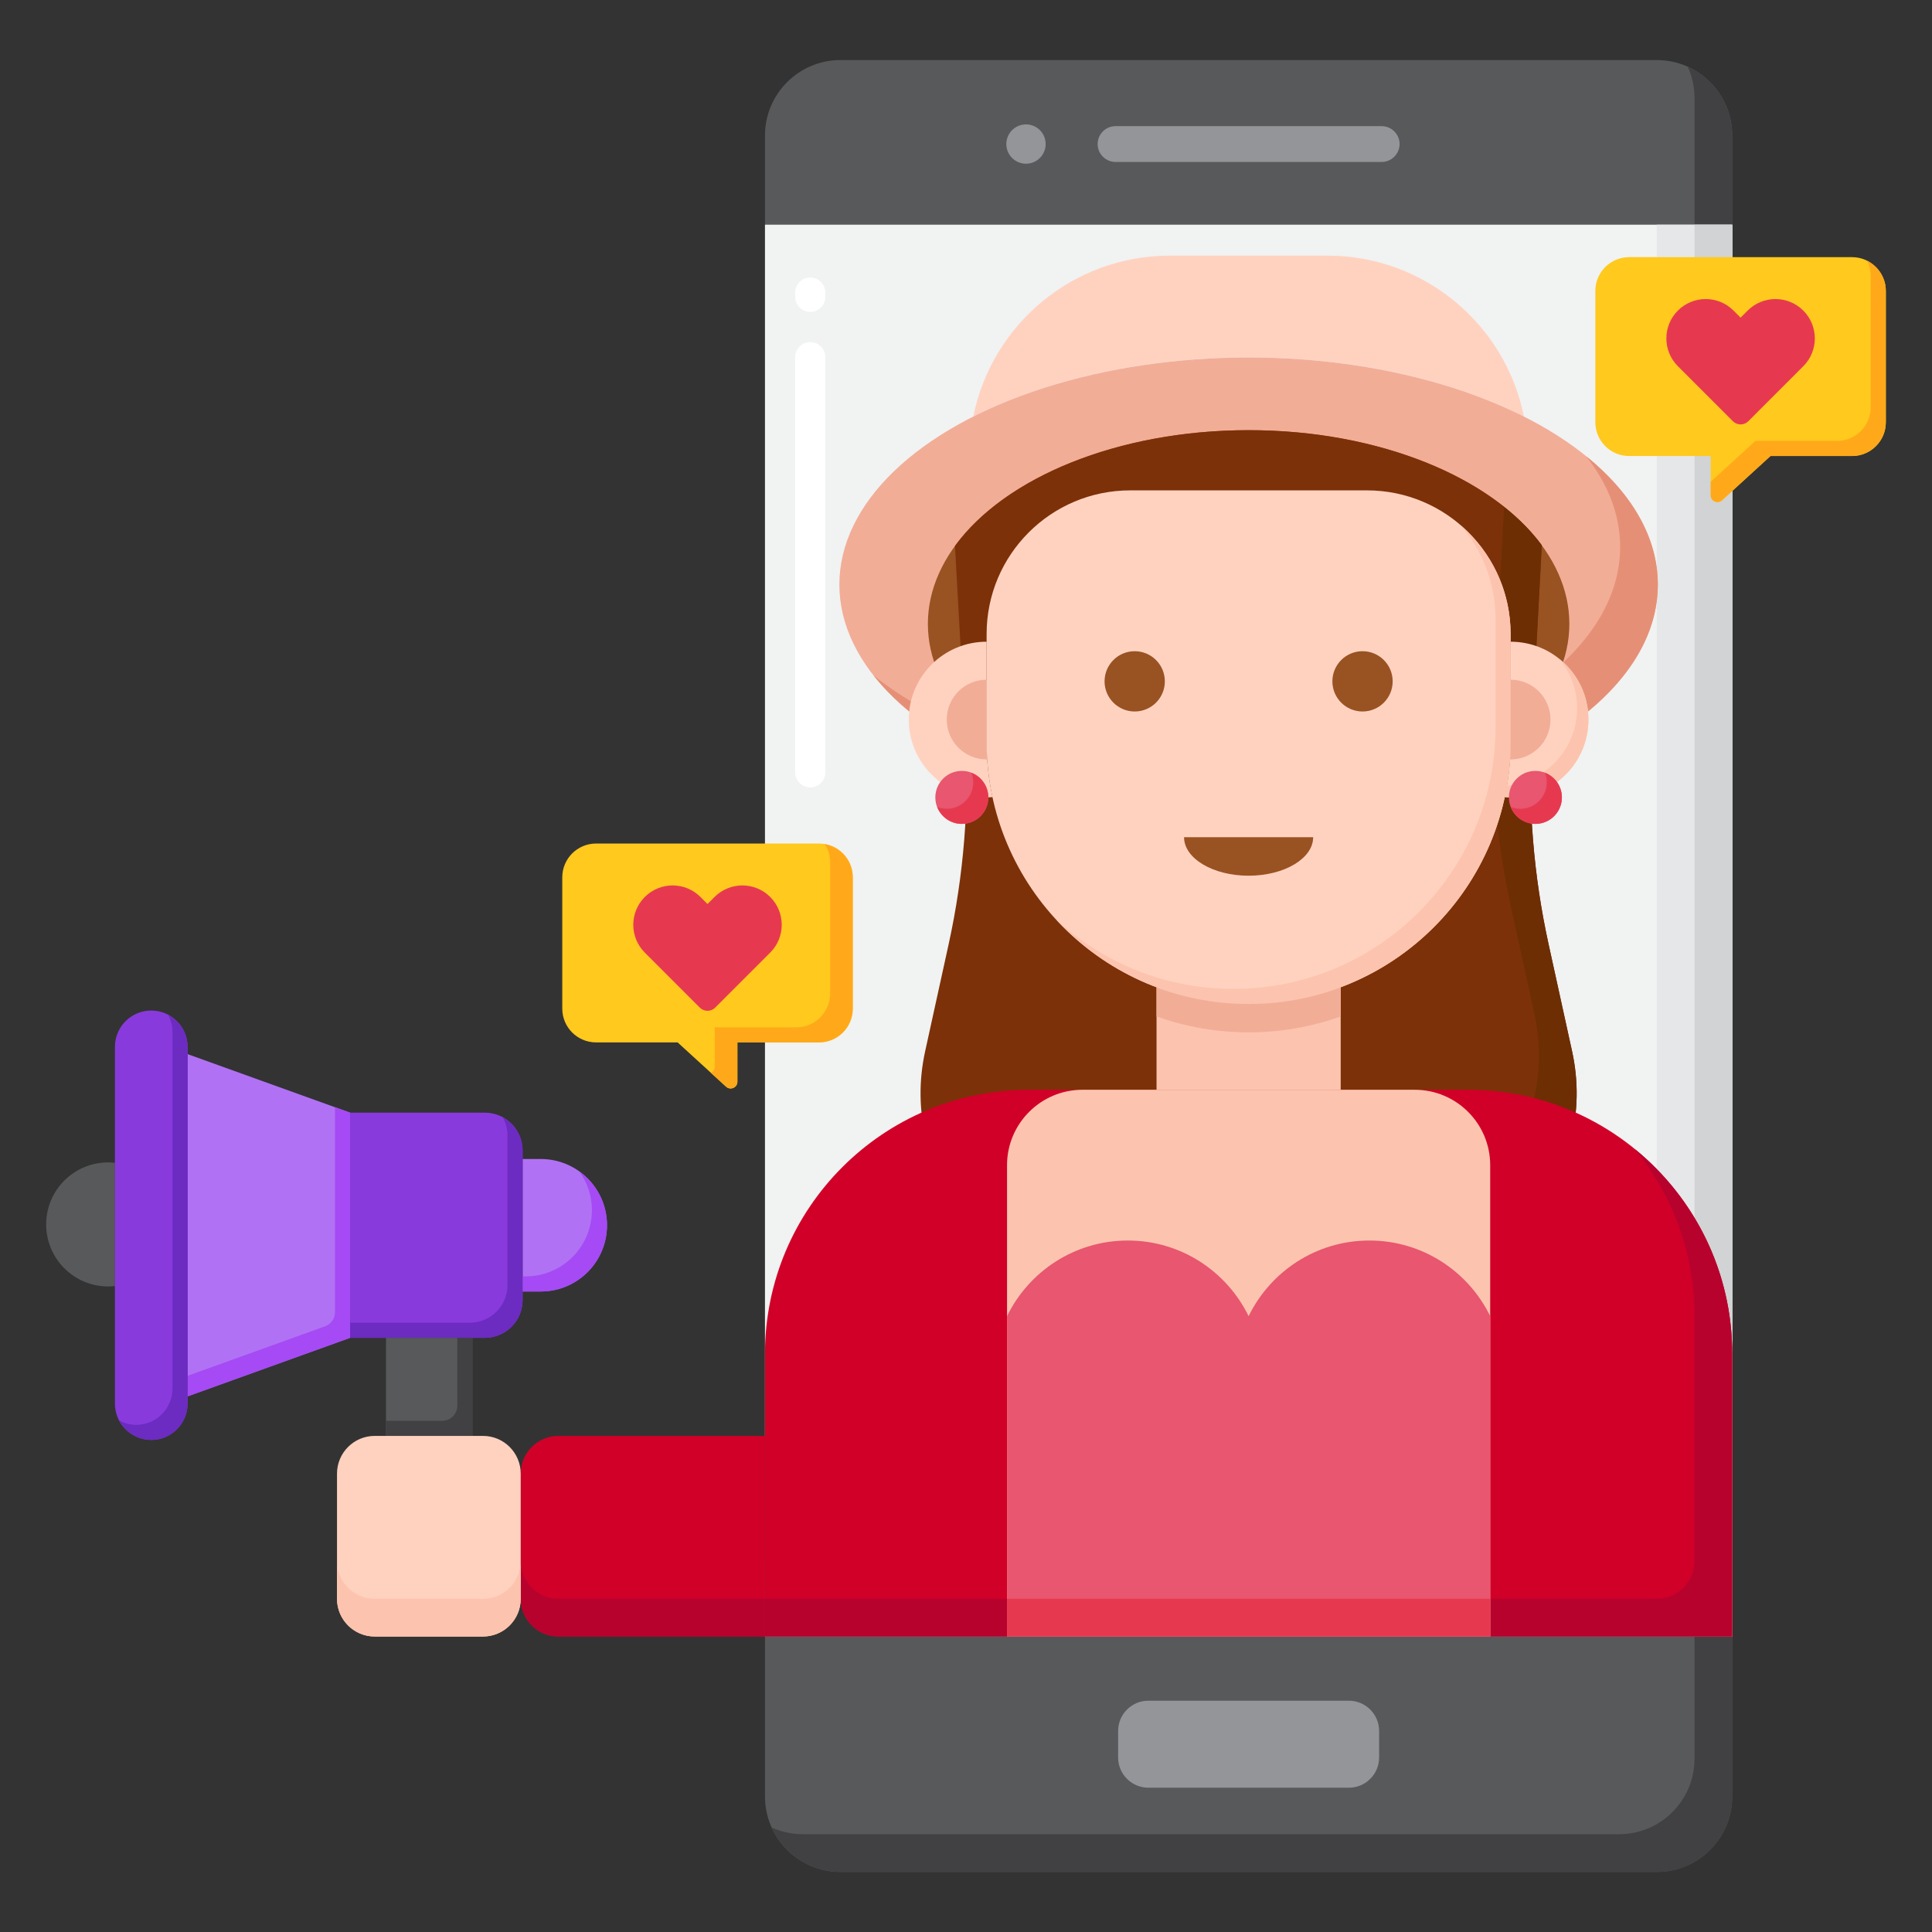 <svg id="Layer_1" height="512" viewBox="0 0 256 256" width="512" xmlns="http://www.w3.org/2000/svg"><rect x="0" y="0" width="256" height="256" fill="#333333" stroke="none"/><g><g><g><g><g><g><g><g><g><path d="m111.365 248.041h108.166c5.523 0 10-4.477 10-10v-220.082c0-5.523-4.477-10-10-10h-108.166c-5.523 0-10 4.477-10 10v220.083c0 5.522 4.477 9.999 10 9.999z" fill="#58595b"/></g></g><g><g><path d="m223.641 8.849c.567 1.255.891 2.643.891 4.11v220.083c0 5.523-4.477 10-10 10h-108.167c-1.467 0-2.855-.323-4.11-.89 1.568 3.471 5.053 5.89 9.11 5.89h108.166c5.523 0 10-4.477 10-10v-220.083c0-4.057-2.42-7.541-5.89-9.11z" fill="#414042"/></g></g><g><g><path d="m147.816 21.461h35.263c1.305 0 2.373-1.068 2.373-2.373 0-1.305-1.068-2.373-2.373-2.373h-35.263c-1.305 0-2.373 1.068-2.373 2.373 0 1.305 1.068 2.373 2.373 2.373z" fill="#939598"/></g></g><g><g><circle cx="135.949" cy="19.088" fill="#939598" r="2.605"/></g></g><g><g><path d="m152.156 236.881h26.585c2.2 0 4-1.8 4-4v-3.528c0-2.2-1.8-4-4-4h-26.585c-2.2 0-4 1.8-4 4v3.528c0 2.2 1.8 4 4 4z" fill="#939598"/></g></g><g><g><path d="m101.365 29.773h128.167v187.074h-128.167z" fill="#f1f2f2"/></g></g><g><g><path d="m219.531 29.773v172.074c0 2.761-2.239 5-5 5h-113.166v10h128.167v-187.074z" fill="#e6e7e8"/></g></g><g><g><path d="m224.531 29.773v177.074c0 2.761-2.239 5-5 5h-118.166v5h128.167v-187.074z" fill="#d1d3d4"/></g></g><g><g><path d="m107.364 104.333c-1.104 0-2-.896-2-2v-55c0-1.104.896-2 2-2s2 .896 2 2v55c0 1.105-.895 2-2 2zm0-63c-1.104 0-2-.896-2-2v-.56c0-1.104.896-2 2-2s2 .896 2 2v.56c0 1.105-.895 2-2 2z" fill="#fff"/></g></g></g></g></g></g></g></g><g><g><g><path d="m71.656 153.575h-2.41v17.553h2.41c4.847 0 8.776-3.929 8.776-8.776s-3.928-8.777-8.776-8.777z" fill="#b171f4"/></g></g><g><g><path d="m76.775 155.232c1.039 1.442 1.658 3.207 1.658 5.12 0 4.847-3.929 8.776-8.776 8.776h-.41v2h2.41c4.847 0 8.776-3.929 8.776-8.776 0-2.935-1.446-5.526-3.658-7.12z" fill="#a54af4"/></g></g><g><g><path d="m24.856 139.677 21.535 7.758v29.833l-21.535 7.758z" fill="#b171f4"/></g></g><g><g><path d="m44.391 146.714v27.148c0 .843-.529 1.596-1.322 1.882l-18.213 6.561v2.72l21.535-7.758v-29.833z" fill="#a54af4"/></g></g><g><g><path d="m6.118 162.239c0 4.539 3.675 8.222 8.214 8.222.304 0 .6-.016.896-.049v-16.338c-.296-.033-.592-.049-.896-.049-4.539 0-8.214 3.675-8.214 8.214z" fill="#58595b"/></g></g><g><g><path d="m46.391 147.435h17.855c2.761 0 5 2.239 5 5v19.833c0 2.761-2.239 5-5 5h-17.855z" fill="#893add"/></g></g><g><g><path d="m66.621 148.06c.386.709.625 1.51.625 2.375v19.833c0 2.761-2.239 5-5 5h-15.855v2h17.855c2.761 0 5-2.239 5-5v-19.833c0-1.897-1.069-3.528-2.625-4.375z" fill="#6c2bc1"/></g></g><g><g><path d="m20.044 190.799c2.658-.001 4.812-2.156 4.812-4.814v-47.269c0-2.659-2.155-4.814-4.814-4.814-2.659 0-4.814 2.155-4.814 4.814v47.269c0 2.659 2.157 4.815 4.816 4.814z" fill="#893add"/></g></g><g><g><path d="m22.28 134.478c.356.671.576 1.425.576 2.238v47.269c0 2.658-2.154 4.813-4.812 4.814-.813 0-1.568-.22-2.24-.576.808 1.526 2.393 2.577 4.24 2.576 2.658-.001 4.812-2.156 4.812-4.814v-47.269c0-1.846-1.051-3.43-2.576-4.238z" fill="#6c2bc1"/></g></g><g><g><path d="m51.151 177.268h11.443v12.996h-11.443z" fill="#58595b"/></g></g><g><g><path d="m60.594 177.268v8.996c0 1.105-.895 2-2 2h-7.443v2h11.443v-12.996z" fill="#414042"/></g></g></g><g><g><g><path d="m73.996 216.847h27.368v-26.583h-27.368c-2.761 0-5 2.239-5 5v16.583c0 2.762 2.239 5 5 5z" fill="#d10028"/></g></g><g><g><path d="m68.996 206.848v5c0 2.761 2.239 5 5 5h27.368v-5h-27.368c-2.761 0-5-2.239-5-5z" fill="#b7022d"/></g></g><g><g><path d="m63.996 216.847h-14.341c-2.761 0-5-2.239-5-5v-16.583c0-2.761 2.239-5 5-5h14.342c2.761 0 5 2.239 5 5v16.583c-.001 2.762-2.239 5-5.001 5z" fill="#ffd2c0"/></g></g><g><g><path d="m63.996 211.848h-14.342c-2.761 0-5-2.239-5-5v5c0 2.761 2.239 5 5 5h14.342c2.761 0 5-2.239 5-5v-5c0 2.761-2.238 5-5 5z" fill="#fcc4ae"/></g></g></g><g><g><g><path d="m165.448 47.369c14.048 0 26.848 2.964 36.48 7.827-2.434-12.159-13.167-21.321-26.042-21.321h-20.876c-12.875 0-23.608 9.162-26.042 21.321 9.632-4.863 22.432-7.827 36.48-7.827z" fill="#ffd2c0"/><g><g><ellipse cx="165.448" cy="77.461" fill="#f2ad97" rx="54.227" ry="30.092"/></g></g><g><g><path d="m210.163 60.441c2.895 3.683 4.511 7.746 4.511 12.02 0 16.619-24.278 30.092-54.227 30.092-18.563 0-34.94-5.179-44.715-13.072 8.362 10.635 27.469 18.072 49.715 18.072 29.949 0 54.227-13.473 54.227-30.092 0-6.319-3.516-12.179-9.511-17.02z" fill="#e59076"/></g></g><g><g><ellipse cx="165.448" cy="82.667" fill="#995222" rx="42.5" ry="25.667"/></g></g><g><g><path d="m208.308 139.297-3.112-14.18c-2.004-9.128-2.755-18.486-2.234-27.817l1.332-25.043c-6.614-8.987-21.513-15.257-38.846-15.257-17.386 0-32.325 6.308-38.908 15.339l1.394 24.96c.521 9.331-.23 18.689-2.234 27.817l-3.113 14.181c-3.528 16.075 8.711 31.292 25.169 31.292h35.383c16.458 0 28.697-15.217 25.169-31.292z" fill="#7c3108"/></g></g><g><g><path d="m208.308 139.297-3.112-14.18c-2.004-9.128-2.755-18.486-2.234-27.817l1.332-25.043c-1.379-1.873-3.136-3.619-5.181-5.225.057.076.125.148.181.225l-1.332 25.043c-.521 9.331.23 18.689 2.234 27.817l3.112 14.18c3.528 16.075-8.711 31.292-25.169 31.292h-35.383c-5.896 0-11.245-1.96-15.527-5.207 4.658 6.141 12.026 10.207 20.527 10.207h35.383c16.458 0 28.697-15.217 25.169-31.292z" fill="#6d2e03"/></g></g><g><g><path d="m229.531 216.847h-128.167v-37.447c0-19.33 15.67-35 35-35h58.167c19.33 0 35 15.67 35 35z" fill="#d10028"/></g></g><g><g><path d="m216.651 152.28c4.924 6.029 7.88 13.729 7.88 22.12v32.447c0 2.761-2.239 5-5 5h-118.167v5h128.167v-37.447c0-10.938-5.02-20.701-12.88-27.12z" fill="#b7022d"/></g></g><g><g><path d="m197.46 216.847h-64.024v-62.447c0-5.523 4.477-10 10-10h44.024c5.523 0 10 4.477 10 10z" fill="#fcc4ae"/></g></g><g><g><path d="m181.454 164.375c-7.043 0-13.113 4.096-16.006 10.026-2.893-5.93-8.963-10.026-16.006-10.026s-13.113 4.096-16.006 10.026v42.447h64.024v-42.448c-2.893-5.93-8.963-10.025-16.006-10.025z" fill="#e8566f"/></g></g><g><g><path d="m133.436 211.848h64.024v5h-64.024z" fill="#e63950"/></g></g></g><path d="m165.448 133.023c-4.295 0-8.405-.785-12.201-2.211v13.588h24.402v-13.588c-3.797 1.426-7.907 2.211-12.201 2.211z" fill="#fcc4ae"/><path d="m165.448 133.023c-4.295 0-8.405-.785-12.201-2.211v3.873c3.813 1.364 7.919 2.112 12.201 2.112 4.282 0 8.388-.748 12.201-2.112v-3.873c-3.797 1.426-7.907 2.211-12.201 2.211z" fill="#f2ad97"/><g><g><g><path d="m200.164 85.03v13.277c0 2.509-.272 4.954-.778 7.313.258.02.516.04.778.04 5.696 0 10.314-4.618 10.314-10.314s-4.617-10.316-10.314-10.316z" fill="#ffd2c0"/><path d="m206.661 87.338c1.441 1.774 2.308 4.033 2.308 6.497 0 5.352-4.077 9.75-9.295 10.263-.085.509-.18 1.015-.287 1.516.258.02.514.045.777.045 5.696 0 10.314-4.618 10.314-10.314.001-3.233-1.489-6.116-3.817-8.007z" fill="#fcc4ae"/><path d="m200.164 90.062v8.245c0 .778-.035 1.547-.085 2.312.029 0 .056.009.085.009 2.918 0 5.283-2.365 5.283-5.283s-2.365-5.283-5.283-5.283z" fill="#f2ad97"/></g><g><path d="m130.731 98.307v-13.277c-5.696 0-10.314 4.618-10.314 10.314s4.618 10.314 10.314 10.314c.263 0 .52-.02.778-.04-.505-2.356-.778-4.802-.778-7.311z" fill="#ffd2c0"/><path d="m130.731 98.307v-8.245c-2.917 0-5.283 2.365-5.283 5.283s2.365 5.283 5.283 5.283c.029 0 .056-.008.085-.009-.05-.765-.085-1.534-.085-2.312z" fill="#f2ad97"/></g></g><g><g><path d="m130.731 84.013v14.294c0 19.173 15.543 34.716 34.716 34.716 19.173 0 34.716-15.543 34.716-34.716v-14.294c0-10.513-8.523-19.036-19.036-19.036h-31.36c-10.513 0-19.036 8.523-19.036 19.036z" fill="#ffd2c0"/></g></g><g><g><path d="m193.541 69.601c2.874 3.334 4.623 7.666 4.623 12.413v14.294c0 19.173-15.543 34.716-34.716 34.716-9.078 0-17.338-3.488-23.524-9.192 6.344 6.879 15.429 11.192 25.524 11.192 19.173 0 34.716-15.543 34.716-34.716v-14.295c0-5.765-2.574-10.922-6.623-14.412z" fill="#fcc4ae"/></g></g><g><g><circle cx="180.542" cy="90.282" fill="#995222" r="3.994"/></g></g><g><g><circle cx="150.354" cy="90.282" fill="#995222" r="3.994"/></g></g><g><g><path d="m165.448 116.036c4.724 0 8.553-2.284 8.553-5.102h-17.107c.001 2.818 3.83 5.102 8.554 5.102z" fill="#995222"/></g></g></g></g></g><g><g><g><g><circle cx="127.448" cy="105.659" fill="#e8566f" r="3.511"/></g></g><g><g><path d="m128.714 102.393c.153.394.245.818.245 1.266 0 1.938-1.572 3.511-3.511 3.511-.448 0-.872-.092-1.266-.245.509 1.312 1.775 2.245 3.266 2.245 1.939 0 3.511-1.572 3.511-3.511-.001-1.491-.934-2.757-2.245-3.266z" fill="#e63950"/></g></g></g><g><g><g><circle cx="203.448" cy="105.659" fill="#e8566f" r="3.511"/></g></g><g><g><path d="m204.714 102.393c.153.394.245.818.245 1.266 0 1.938-1.572 3.511-3.511 3.511-.448 0-.872-.092-1.266-.245.509 1.312 1.775 2.245 3.266 2.245 1.939 0 3.511-1.572 3.511-3.511-.001-1.491-.934-2.757-2.245-3.266z" fill="#e63950"/></g></g></g></g><g><g><g><g><path d="m78.979 138.123c-2.472 0-4.475-2.004-4.475-4.475v-17.4c0-2.472 2.004-4.475 4.475-4.475h29.54c2.472 0 4.475 2.004 4.475 4.475v17.4c0 2.472-2.004 4.475-4.475 4.475h-10.81v5.207c0 .778-.924 1.186-1.499.661l-6.422-5.868z" fill="#ffc91d"/></g></g></g><g><g><g><path d="m109.287 111.85c.443.694.708 1.514.708 2.398v17.399c0 2.472-2.004 4.476-4.476 4.476h-10.81v5.208c0 .383-.226.676-.522.812l2.023 1.849c.574.525 1.499.117 1.499-.661v-5.208h10.81c2.472 0 4.476-2.004 4.476-4.476v-17.399c0-2.208-1.604-4.033-3.708-4.398z" fill="#ffa91a"/></g></g></g><g><g><g><path d="m85.44 118.852c2.036-2.036 5.337-2.036 7.373 0l.935.935.935-.935c2.036-2.036 5.337-2.036 7.373 0 2.036 2.036 2.036 5.337 0 7.373l-.935.935-6.356 6.356c-.562.562-1.473.562-2.035 0l-6.356-6.356-.935-.935c-2.035-2.036-2.035-5.337.001-7.373z" fill="#e63950"/></g></g></g></g><g><g><g><g><path d="m245.407 60.424c2.472 0 4.475-2.004 4.475-4.475v-17.4c0-2.472-2.004-4.475-4.475-4.475h-29.54c-2.472 0-4.475 2.004-4.475 4.475v17.4c0 2.472 2.004 4.475 4.475 4.475h10.81v5.207c0 .778.924 1.186 1.499.661l6.422-5.868z" fill="#ffc91d"/></g></g></g><g><g><g><path d="m247.396 34.56c.301.602.486 1.271.486 1.989v17.4c0 2.472-2.004 4.475-4.475 4.475h-10.81l-5.92 5.411v1.797c0 .778.924 1.186 1.499.661l6.422-5.868h10.81c2.472 0 4.475-2.003 4.475-4.475v-17.4c-.001-1.754-1.019-3.256-2.487-3.99z" fill="#ffa91a"/></g></g></g><g><g><g><path d="m238.945 41.153c-2.036-2.036-5.337-2.036-7.373 0l-.935.935-.935-.935c-2.036-2.036-5.337-2.036-7.373 0-2.036 2.036-2.036 5.337 0 7.373l.935.935 6.356 6.356c.562.562 1.473.562 2.035 0l6.356-6.356.935-.935c2.035-2.036 2.035-5.337-.001-7.373z" fill="#e63950"/></g></g></g></g></g></svg>